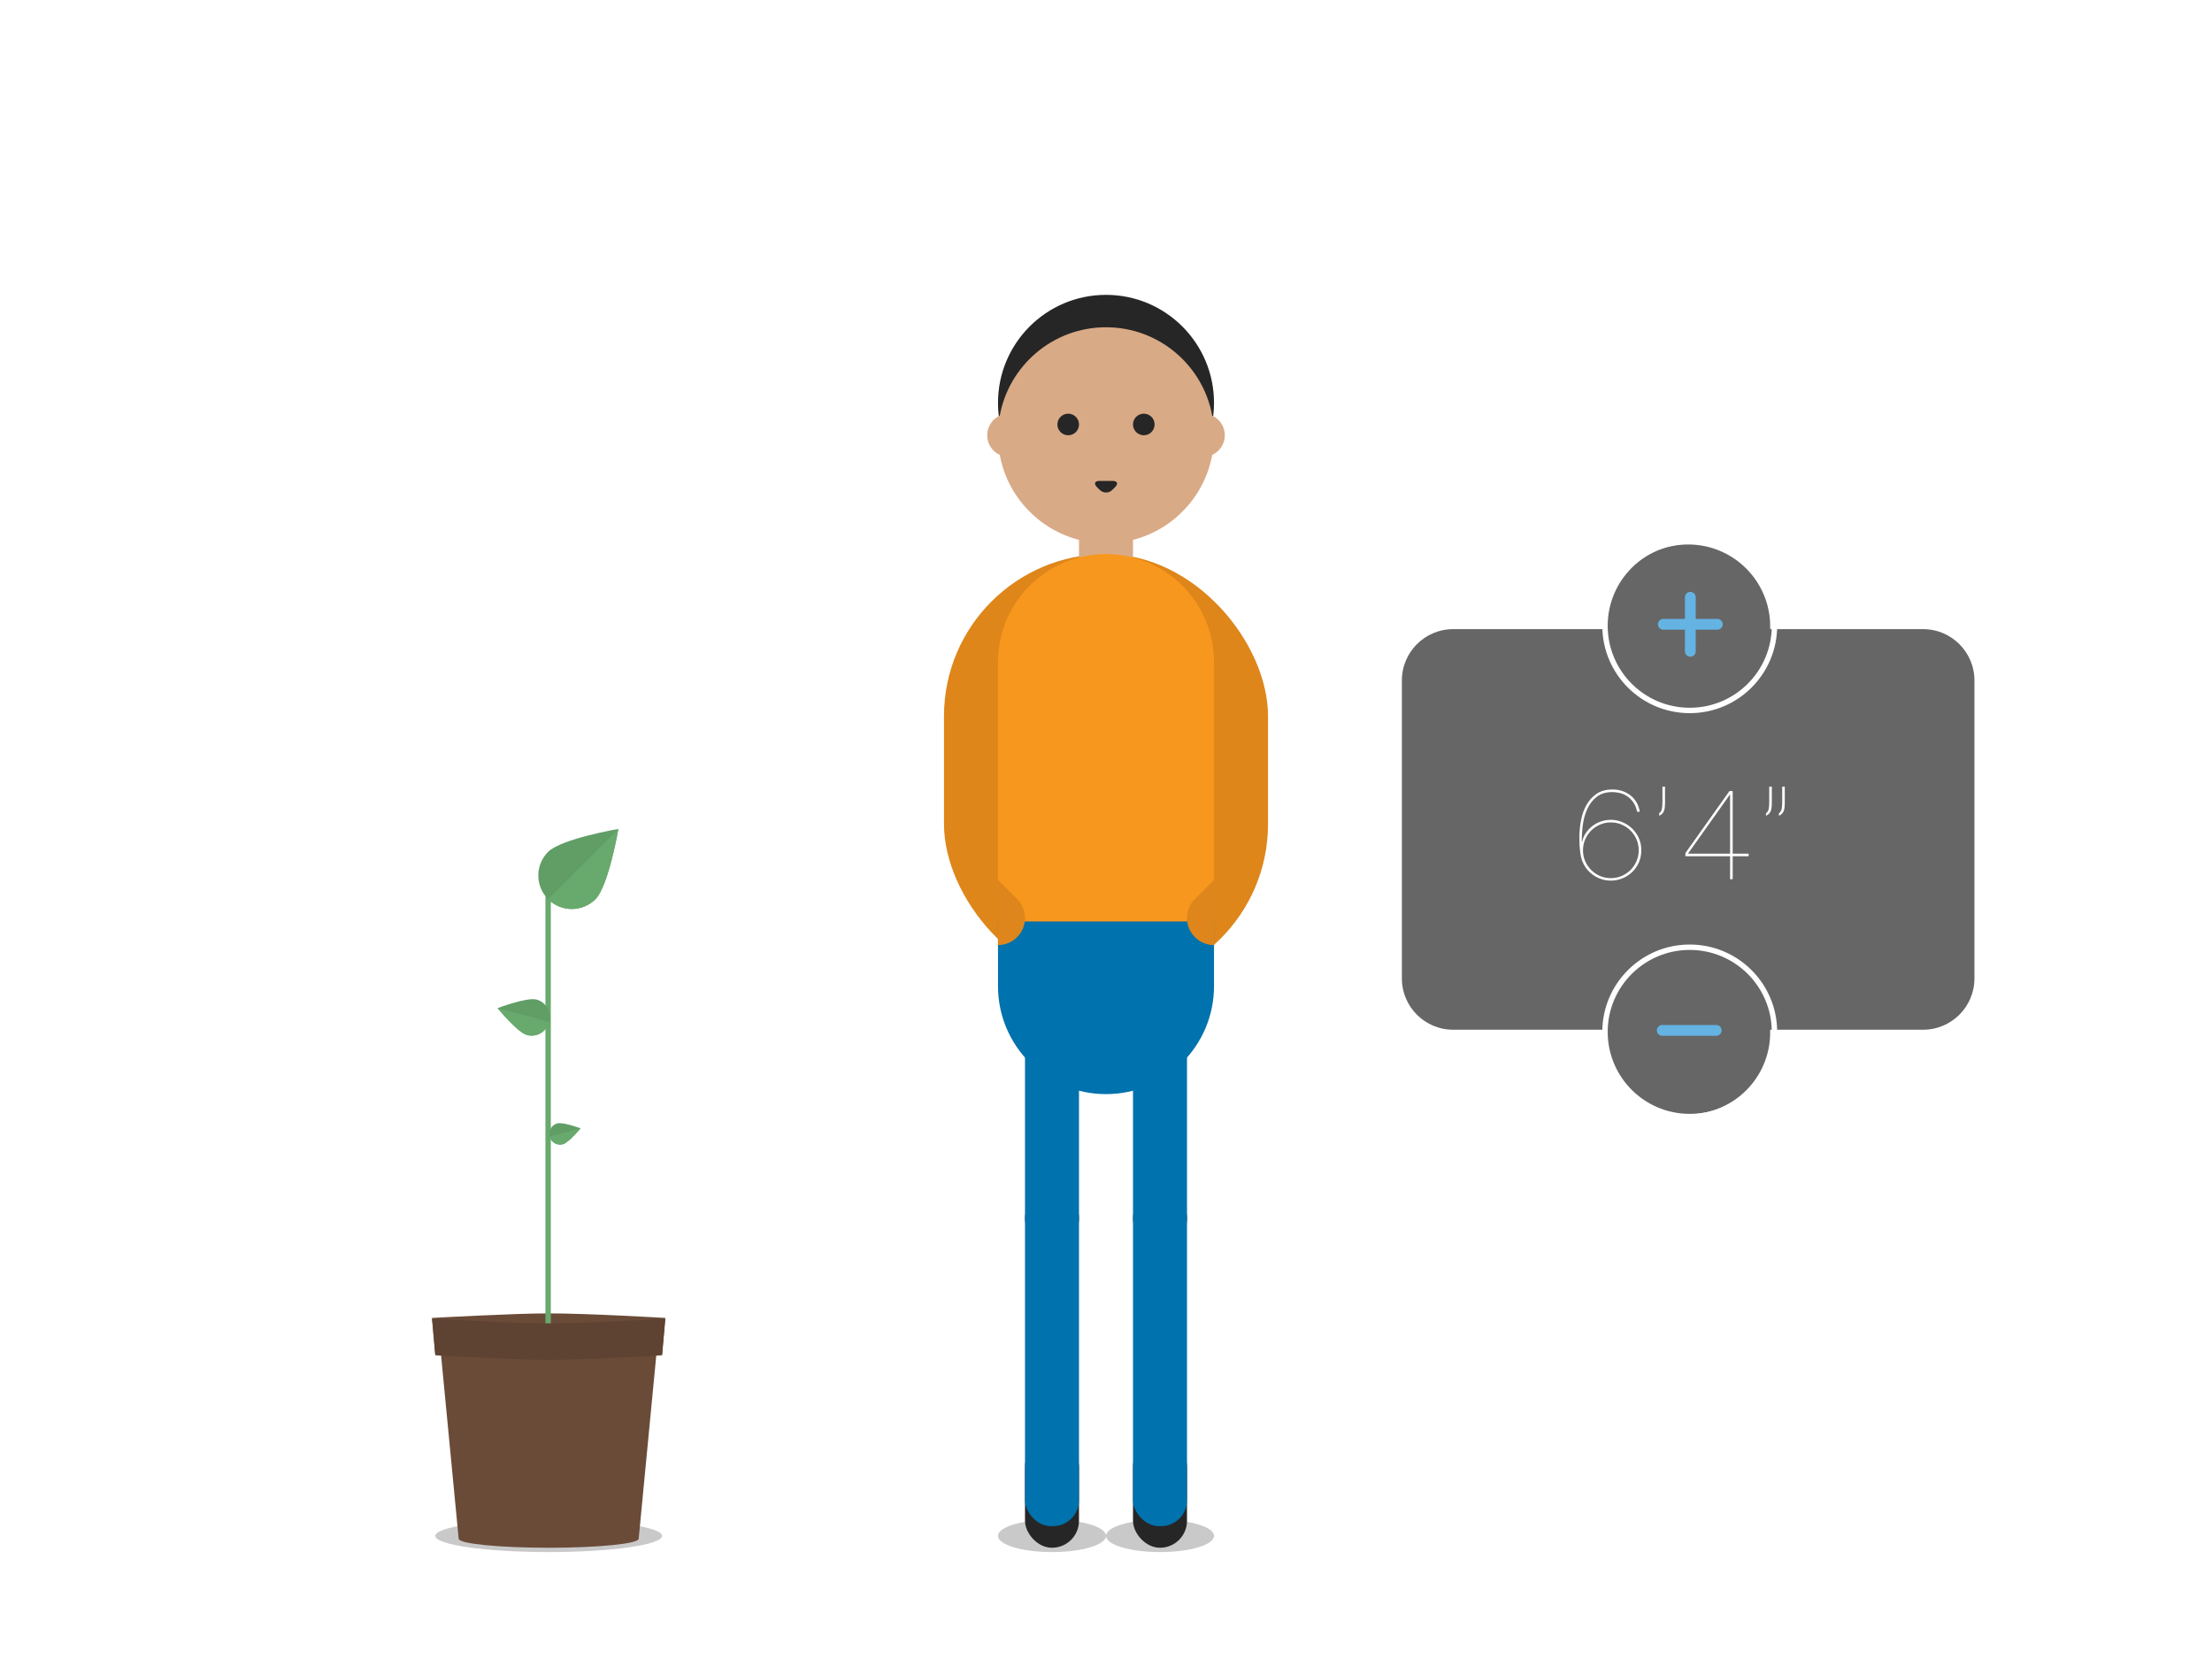 <?xml version="1.0" encoding="UTF-8" standalone="no"?>
<svg width="2048px" height="1536px" viewBox="0 0 2048 1536" version="1.1" xmlns="http://www.w3.org/2000/svg" xmlns:xlink="http://www.w3.org/1999/xlink" xmlns:sketch="http://www.bohemiancoding.com/sketch/ns">
    <!-- Generator: Sketch 3.3.3 (12072) - http://www.bohemiancoding.com/sketch -->
    <title>usa.avatar.height.1</title>
    <desc>Created with Sketch.</desc>
    <defs>
        <radialGradient cx="50%" cy="50%" fx="50%" fy="50%" r="2.201%" id="radialGradient-1">
            <stop stop-color="#262626" stop-opacity="0" offset="0%"></stop>
            <stop stop-color="#262626" offset="100%"></stop>
        </radialGradient>
        <filter x="-50%" y="-50%" width="200%" height="200%" filterUnits="objectBoundingBox" id="filter-2">
            <feGaussianBlur stdDeviation="10" in="SourceGraphic" result="blur"></feGaussianBlur>
        </filter>
        <filter x="-50%" y="-50%" width="200%" height="200%" filterUnits="objectBoundingBox" id="filter-3">
            <feGaussianBlur stdDeviation="10" in="SourceGraphic" result="blur"></feGaussianBlur>
        </filter>
        <filter x="-50%" y="-50%" width="200%" height="200%" filterUnits="objectBoundingBox" id="filter-4">
            <feGaussianBlur stdDeviation="10" in="SourceGraphic" result="blur"></feGaussianBlur>
        </filter>
    </defs>
    <g id="Page-1" stroke="none" stroke-width="1" fill="none" fill-rule="evenodd" sketch:type="MSPage">
        <g id="usa.avatar.height.1" sketch:type="MSArtboardGroup">
            <g id="Group" sketch:type="MSLayerGroup" transform="translate(400, 273)">
                <ellipse id="Oval-222" opacity="0.5" fill="url(#radialGradient-1)" filter="url(#filter-2)" sketch:type="MSShapeGroup" cx="674" cy="1149" rx="50" ry="15"></ellipse>
                <path d="M524,100 C524,44.772 568.775,0 624,0 L624,0 C679.228,0 724,44.775 724,100 L724,100 C724,155.228 679.225,200 624,200 L624,200 C568.772,200 524,155.225 524,100 L524,100 L524,100 Z M549,855 C549,841.193 560.19,830 574,830 C587.807,830 599,841.19 599,855 C599,868.807 587.81,880 574,880 C560.193,880 549,868.81 549,855 L549,855 Z M649,855 C649,841.193 660.19,830 674,830 C687.807,830 699,841.19 699,855 C699,868.807 687.81,880 674,880 C660.193,880 649,868.81 649,855 L649,855 Z" id="Rectangle-609" fill="#262626" sketch:type="MSShapeGroup"></path>
                <path d="M574,1164 C601.614,1164 624,1157.284 624,1149 C624,1140.716 601.614,1134 574,1134 C546.386,1134 524,1140.716 524,1149 C524,1157.284 546.386,1164 574,1164 Z" id="Oval-223" opacity="0.5" fill="url(#radialGradient-1)" filter="url(#filter-3)" sketch:type="MSShapeGroup"></path>
                <rect id="Rectangle-615" fill="#DE861A" sketch:type="MSShapeGroup" x="474" y="240" width="300" height="400" rx="150"></rect>
                <path d="M599,226.849 C561.616,217.227 532.692,186.529 525.648,148.179 C518.773,145.015 514,138.066 514,130 C514,121.935 518.772,114.985 525.648,111.821 L525.648,111.821 C534.198,65.272 574.982,30 624,30 C673.02,30 713.802,65.274 722.352,111.821 L722.352,111.821 C729.227,114.985 734,121.934 734,130 C734,138.065 729.228,145.015 722.352,148.179 C715.308,186.53 686.383,217.227 649,226.849 L649,316 C649,329.255 638.258,340 625.007,340 L622.993,340 C609.742,340 599,329.247 599,316 L599,226.849 L599,226.849 Z" id="Rectangle-579" fill="#D9AA86" sketch:type="MSShapeGroup"></path>
                <path d="M579,120 C579,114.477 583.476,110 589,110 C594.523,110 599,114.476 599,120 C599,125.523 594.524,130 589,130 C583.477,130 579,125.524 579,120 L579,120 Z M649,120 C649,114.477 653.476,110 659,110 C664.523,110 669,114.476 669,120 C669,125.523 664.524,130 659,130 C653.477,130 649,125.524 649,120 L649,120 Z" id="Rectangle-583" fill="#262626" sketch:type="MSShapeGroup"></path>
                <rect id="Rectangle-588" fill="#262626" sketch:type="MSShapeGroup" x="549" y="1060" width="50" height="100" rx="25"></rect>
                <rect id="Rectangle-594" fill="#262626" sketch:type="MSShapeGroup" x="649" y="1060" width="50" height="100" rx="25"></rect>
                <rect id="Rectangle-577" fill="#0072AD" sketch:type="MSShapeGroup" x="649" y="640" width="50" height="500" rx="24"></rect>
                <path d="M724,610 L724,640.001 C724,695.229 679.225,740 624,740 C568.772,740 524,695.23 524,640.001 L524,610 L524,580 L724,580 L724,610 L724,610 Z" id="Rectangle-578" fill="#0072AD" sketch:type="MSShapeGroup"></path>
                <path d="M524,340 C524,284.772 568.775,240 624,240 C679.228,240 724,284.777 724,340 L724,580 L524,580 L524,340 L524,340 Z" id="Rectangle-581" fill="#F8971D" sketch:type="MSShapeGroup"></path>
                <path d="M524,541.645 L541.678,559.322 C551.443,569.088 551.441,584.915 541.678,594.678 C536.795,599.56 530.398,602.001 524,602.001 L524,541.645 L524,541.645 Z M724,541.645 L706.322,559.322 C696.557,569.088 696.559,584.915 706.322,594.678 C711.205,599.56 717.602,602.001 724,602.001 L724,541.645 L724,541.645 Z" id="Rectangle-610" fill="#DE861B" sketch:type="MSShapeGroup"></path>
                <rect id="Rectangle-576" fill="#0072AD" sketch:type="MSShapeGroup" x="549" y="640" width="50" height="500" rx="24"></rect>
                <path d="M630.012,172.248 C634.52,172.248 635.588,174.833 632.402,178.02 L629.804,180.617 C626.616,183.805 621.446,183.804 618.259,180.617 L615.662,178.02 C612.474,174.832 613.544,172.248 618.052,172.248 L630.012,172.248 L630.012,172.248 Z" id="Rectangle-585" fill="#262626" sketch:type="MSShapeGroup"></path>
                <path d="M1241.449,307 L1380.55,307 C1408.161,307 1430.545,329.387 1430.545,356.999 L1430.545,632.881 C1430.545,660.494 1408.16,682.879 1380.55,682.879 L1241.449,682.879 C1241.449,726.174 1206.324,761.271 1162.994,761.271 C1119.665,761.271 1084.539,726.174 1084.539,682.879 L945.439,682.879 C917.827,682.879 895.443,660.492 895.443,632.881 L895.443,356.999 C895.443,329.385 917.829,307 945.439,307 L1084.539,307 C1084.539,263.705 1119.665,228.608 1162.994,228.608 C1206.324,228.608 1241.449,263.705 1241.449,307 L1241.449,307 Z" id="Rectangle-160" stroke="#FFFFFF" stroke-width="5" fill-opacity="0.6" fill="#000000" sketch:type="MSShapeGroup"></path>
                <ellipse id="Rectangle-162" stroke="#FFFFFF" stroke-width="5" sketch:type="MSShapeGroup" cx="1164.455" cy="682.392" rx="78.455" ry="78.392"></ellipse>
                <ellipse id="Oval-62" stroke="#FFFFFF" stroke-width="5" sketch:type="MSShapeGroup" cx="1164.455" cy="306.392" rx="78.455" ry="78.392"></ellipse>
                <path d="M1160,300 L1140,300 C1137.243,300 1135,302.239 1135,305 C1135,307.756 1137.238,310 1140,310 L1160,310 L1160,330 C1160,332.757 1162.239,335 1165,335 C1167.756,335 1170,332.762 1170,330 L1170,310 L1190,310 C1192.757,310 1195,307.761 1195,305 C1195,302.244 1192.762,300 1190,300 L1170,300 L1170,280 C1170,277.243 1167.761,275 1165,275 C1162.244,275 1160,277.238 1160,280 L1160,300 L1160,300 Z" id="Rectangle-58" fill="#64B3E3" sketch:type="MSShapeGroup"></path>
                <path d="M108,1164 C165.99,1164 213,1157.284 213,1149 C213,1140.716 165.99,1134 108,1134 C50.01,1134 3,1140.716 3,1149 C3,1157.284 50.01,1164 108,1164 Z" id="Oval-224" opacity="0.5" fill="url(#radialGradient-1)" filter="url(#filter-4)" sketch:type="MSShapeGroup"></path>
                <path d="M191.333,1151.651 L208,978 L8,978 L24.667,1151.651 C24.667,1156.262 61.976,1160 108,1160 C154.024,1160 191.333,1156.262 191.333,1151.651 Z" id="Rectangle-698" fill="#6A4B38" sketch:type="MSShapeGroup"></path>
                <path d="M3,943 C3,943 73.805,947.222 108,947.222 C143.805,947.222 213,943 213,943 L216,976.778 C216,976.778 145.179,981 108,981 C75.179,981 2.22044605e-16,976.778 2.22044605e-16,976.778 L3,943 Z" id="Rectangle-700" fill="#6A4B38" sketch:type="MSShapeGroup" transform="translate(108, 962) scale(1, -1) translate(-108, -962) "></path>
                <rect id="Rectangle-701" fill="#68AA6D" sketch:type="MSShapeGroup" x="105" y="557" width="5" height="400"></rect>
                <path d="M0,948 C0,948 73.805,952.222 108,952.222 C143.805,952.222 216,948 216,948 L213,981.778 C213,981.778 145.179,986 108,986 C75.179,986 3,981.778 3,981.778 L0,948 Z" id="Rectangle-699" fill="#5E4332" sketch:type="MSShapeGroup"></path>
                <path d="M140,573 C157.121,573 171,559.121 171,542 C171,524.879 140,481 140,481 C140,481 109,524.879 109,542 C109,559.121 122.879,573 140,573 Z" id="Oval-235" fill="#609E66" sketch:type="MSShapeGroup" transform="translate(140, 527) rotate(45) translate(-140, -527) "></path>
                <path d="M135.46,583.96 C152.581,583.96 166.46,570.081 166.46,552.96 C166.46,535.839 135.46,491.96 135.46,491.96" id="Oval-237" fill="#68AA6D" sketch:type="MSShapeGroup" transform="translate(150.96, 537.96) rotate(45) translate(-150.96, -537.96) "></path>
                <path d="M84.586,691.515 C93.975,691.515 101.586,684.053 101.586,674.848 C101.586,665.644 84.586,642.053 84.586,642.053 C84.586,642.053 67.586,665.644 67.586,674.848 C67.586,684.053 75.197,691.515 84.586,691.515 Z" id="Oval-235" fill="#609E66" sketch:type="MSShapeGroup" transform="translate(84.586, 666.784) scale(-1, 1) rotate(75) translate(-84.586, -666.784) "></path>
                <path d="M73.886,699.726 C83.275,699.726 90.886,692.264 90.886,683.059 C90.886,673.854 73.886,650.263 73.886,650.263" id="Oval-237" fill="#68AA6D" sketch:type="MSShapeGroup" transform="translate(82.386, 674.994) scale(-1, 1) rotate(75) translate(-82.386, -674.994) "></path>
                <path d="M123.233,790.339 C128.756,790.339 133.233,785.861 133.233,780.339 C133.233,774.816 123.233,760.661 123.233,760.661 C123.233,760.661 113.233,774.816 113.233,780.339 C113.233,785.861 117.71,790.339 123.233,790.339 Z" id="Oval-235" fill="#609E66" sketch:type="MSShapeGroup" transform="translate(123.233, 775.5) rotate(75) translate(-123.233, -775.5) "></path>
                <path d="M119.527,795.168 C125.05,795.168 129.527,790.691 129.527,785.168 C129.527,779.645 119.527,765.491 119.527,765.491" id="Oval-237" fill="#68AA6D" sketch:type="MSShapeGroup" transform="translate(124.527, 780.329) rotate(75) translate(-124.527, -780.329) "></path>
                <path d="M1115.78,478.6 L1118.18,478.6 C1117.78,475.72 1116.9,473.02 1115.54,470.5 C1114.18,467.98 1112.42,465.8 1110.26,463.96 C1108.1,462.12 1105.56,460.66 1102.64,459.58 C1099.72,458.5 1096.5,457.96 1092.98,457.96 C1086.98,457.96 1082.02,459.32 1078.1,462.04 C1074.18,464.76 1071.04,468.28 1068.68,472.6 C1066.32,476.92 1064.66,481.72 1063.7,487 C1062.74,492.28 1062.26,497.44 1062.26,502.48 C1062.26,507.76 1062.58,512.7 1063.22,517.3 C1063.86,521.9 1065.34,526 1067.66,529.6 C1068.7,531.2 1070,532.76 1071.56,534.28 C1073.12,535.8 1074.9,537.16 1076.9,538.36 C1078.9,539.56 1081.12,540.52 1083.56,541.24 C1086,541.96 1088.62,542.32 1091.42,542.32 C1095.18,542.32 1098.76,541.62 1102.16,540.22 C1105.56,538.82 1108.56,536.88 1111.16,534.4 C1113.76,531.92 1115.82,528.96 1117.34,525.52 C1118.86,522.08 1119.62,518.32 1119.62,514.24 C1119.62,510 1118.82,506.16 1117.22,502.72 C1115.62,499.28 1113.5,496.32 1110.86,493.84 C1108.22,491.36 1105.2,489.44 1101.8,488.08 C1098.4,486.72 1094.94,486.04 1091.42,486.04 C1088.22,486.04 1085.12,486.56 1082.12,487.6 C1079.12,488.64 1076.44,490.1 1074.08,491.98 C1071.72,493.86 1069.72,496.04 1068.08,498.52 C1066.44,501 1065.34,503.68 1064.78,506.56 L1064.54,506.56 C1064.46,501.84 1064.74,496.8 1065.38,491.44 C1066.02,486.08 1067.36,481.08 1069.4,476.44 C1071.44,471.8 1074.34,467.96 1078.1,464.92 C1081.86,461.88 1086.78,460.36 1092.86,460.36 C1094.94,460.36 1097.14,460.62 1099.46,461.14 C1101.78,461.66 1104.02,462.6 1106.18,463.96 C1108.34,465.32 1110.28,467.18 1112,469.54 C1113.72,471.9 1114.98,474.92 1115.78,478.6 L1115.78,478.6 Z M1117.22,514.24 C1117.22,517.84 1116.54,521.2 1115.18,524.32 C1113.82,527.44 1111.98,530.16 1109.66,532.48 C1107.34,534.8 1104.62,536.64 1101.5,538 C1098.38,539.36 1095.02,540.04 1091.42,540.04 C1087.82,540.04 1084.46,539.36 1081.34,538 C1078.22,536.64 1075.5,534.8 1073.18,532.48 C1070.86,530.16 1069.02,527.44 1067.66,524.32 C1066.3,521.2 1065.62,517.84 1065.62,514.24 C1065.62,510.64 1066.3,507.28 1067.66,504.16 C1069.02,501.04 1070.86,498.32 1073.18,496 C1075.5,493.68 1078.22,491.84 1081.34,490.48 C1084.46,489.12 1087.82,488.44 1091.42,488.44 C1095.02,488.44 1098.38,489.12 1101.5,490.48 C1104.62,491.84 1107.34,493.68 1109.66,496 C1111.98,498.32 1113.82,501.04 1115.18,504.16 C1116.54,507.28 1117.22,510.64 1117.22,514.24 L1117.22,514.24 Z M1141.58,455.32 L1139.18,455.32 L1139.18,469.48 C1139.18,472.52 1138.98,474.82 1138.58,476.38 C1138.18,477.94 1137.38,479.12 1136.18,479.92 L1136.18,482.32 C1137.22,481.76 1138.08,481.18 1138.76,480.58 C1139.44,479.98 1140,479.2 1140.44,478.24 C1140.88,477.28 1141.18,476.12 1141.34,474.76 C1141.5,473.4 1141.58,471.64 1141.58,469.48 L1141.58,455.32 Z M1160.42,519.76 L1201.82,519.76 L1201.82,541 L1204.22,541 L1204.22,519.76 L1218.98,519.76 L1218.98,517.36 L1204.22,517.36 L1204.22,459.4 L1201.22,459.4 L1160.42,516.88 L1160.42,519.76 Z M1201.82,462.76 L1201.82,517.36 L1162.82,517.36 L1201.58,462.76 L1201.82,462.76 Z M1240.46,455.32 L1238.06,455.32 L1238.06,469.48 C1238.06,472.52 1237.86,474.82 1237.46,476.38 C1237.06,477.94 1236.26,479.12 1235.06,479.92 L1235.06,482.32 C1236.1,481.76 1236.96,481.18 1237.64,480.58 C1238.32,479.98 1238.88,479.2 1239.32,478.24 C1239.76,477.28 1240.06,476.12 1240.22,474.76 C1240.38,473.4 1240.46,471.64 1240.46,469.48 L1240.46,455.32 Z M1252.46,455.32 L1250.06,455.32 L1250.06,469.48 C1250.06,472.52 1249.86,474.82 1249.46,476.38 C1249.06,477.94 1248.26,479.12 1247.06,479.92 L1247.06,482.32 C1248.1,481.76 1248.96,481.18 1249.64,480.58 C1250.32,479.98 1250.88,479.2 1251.32,478.24 C1251.76,477.28 1252.06,476.12 1252.22,474.76 C1252.38,473.4 1252.46,471.64 1252.46,469.48 L1252.46,455.32 Z" id="6’4”" fill="#FFFFFF" sketch:type="MSShapeGroup"></path>
            </g>
            <path d="M1534,954 C1534,951.239 1536.243,949 1539,949 L1589,949 C1591.762,949 1594,951.244 1594,954 C1594,956.761 1591.757,959 1589,959 L1539,959 C1536.238,959 1534,956.756 1534,954 L1534,954 Z" id="Rectangle-57" fill="#64B3E3" sketch:type="MSShapeGroup"></path>
        </g>
    </g>
</svg>